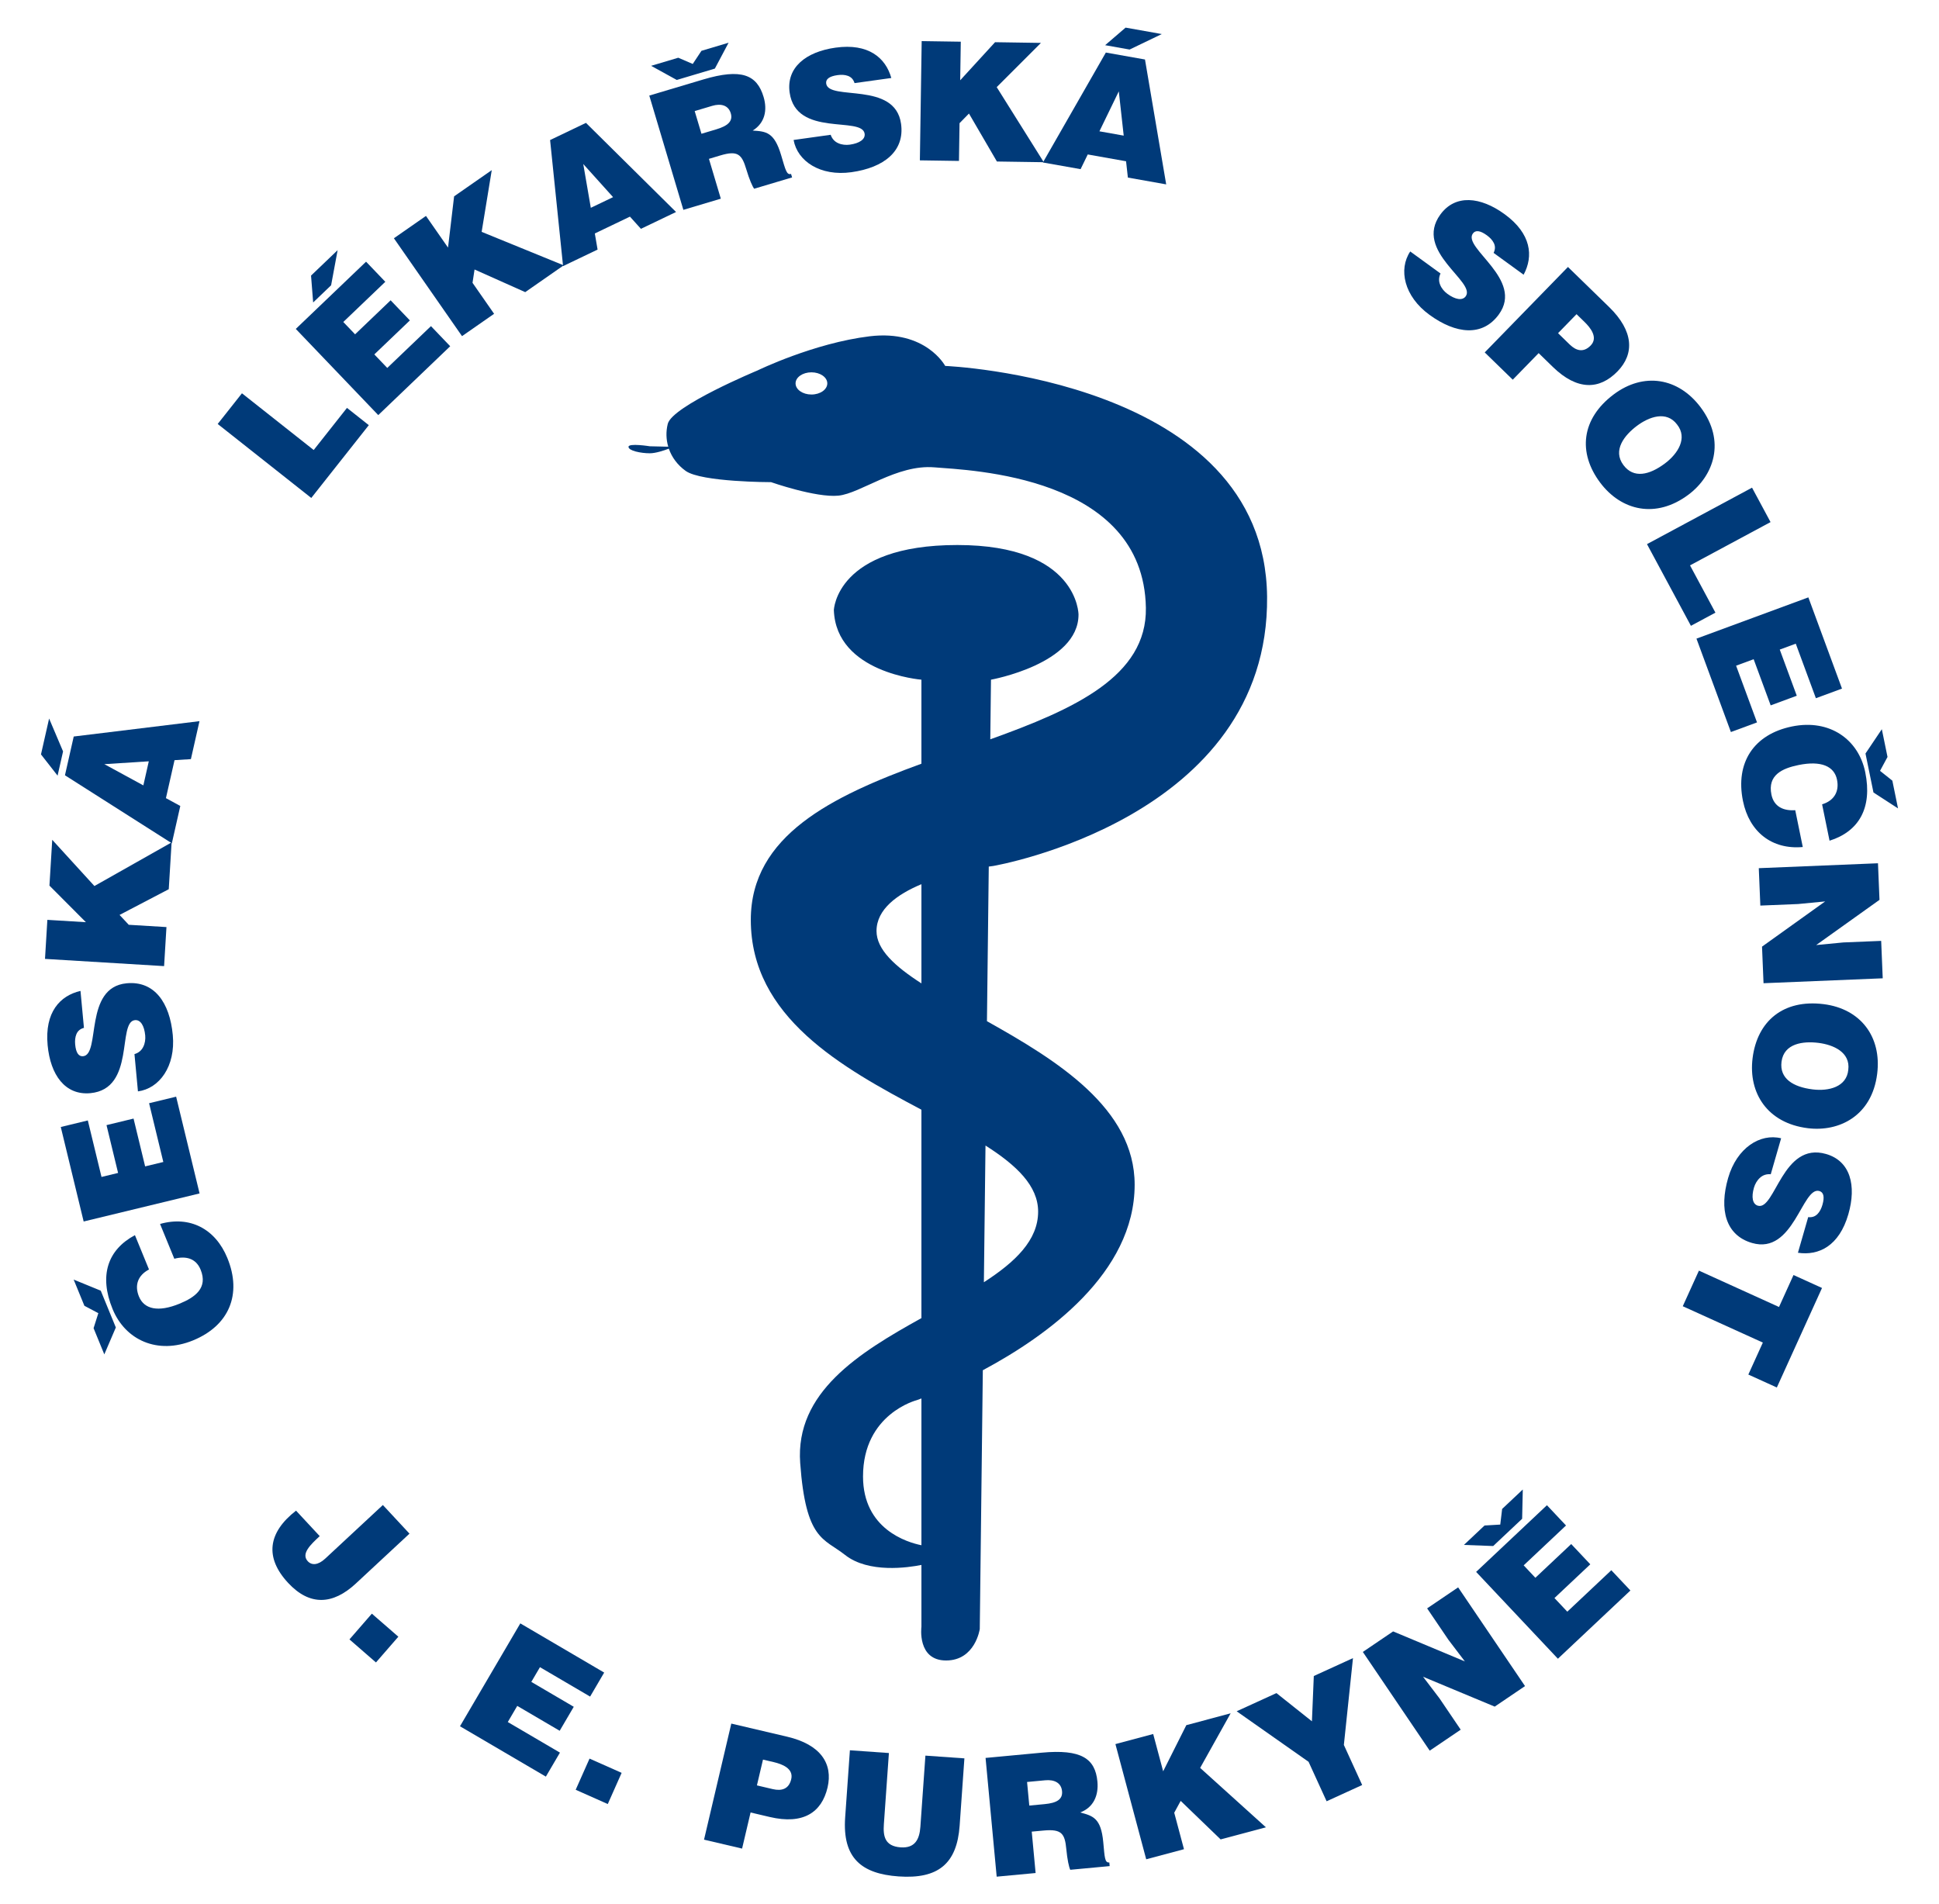 <?xml version="1.0" encoding="utf-8"?>
<!-- Generator: Adobe Illustrator 23.0.0, SVG Export Plug-In . SVG Version: 6.00 Build 0)  -->
<svg version="1.1" id="Vrstva_1" xmlns="http://www.w3.org/2000/svg" xmlns:xlink="http://www.w3.org/1999/xlink" x="0px" y="0px"
	 width="142.538px" height="140px" viewBox="0 0 142.538 140" style="enable-background:new 0 0 142.538 140;"
	 xml:space="preserve">
<style type="text/css">
	.st0{fill:#003A79;}
</style>
<g>
	<path class="st0" d="M73.015,63.662c0,0,20.294-3.464,20.13-19.8
		c-0.165-16.003-23.663-16.961-23.663-16.961s-1.418-2.672-5.543-2.18
		c-4.125,0.5-8.25,2.512-8.25,2.512s-6.269,2.605-6.601,3.927
		c-0.143,0.574-0.121,1.146,0.036,1.68l-1.354-0.032c0,0-1.568-0.25-1.568,0.041
		c0,0.289,0.906,0.474,1.568,0.474c0.428,0,1.027-0.199,1.397-0.339
		c0.219,0.634,0.637,1.205,1.242,1.638c1.156,0.824,6.273,0.824,6.273,0.824
		s3.297,1.155,4.947,0.992c1.65-0.166,4.291-2.312,7.061-2.081
		c2.57,0.215,15.379,0.595,15.545,10.327c0.085,5.045-5.291,7.459-11.438,9.667l0.051-4.384
		c0,0,6.435-1.154,6.435-4.785c0,0,0-5.115-8.909-5.115c-8.912,0-9.076,4.785-9.076,4.785
		c0.164,4.621,6.437,5.115,6.437,5.115v6.177c-6.545,2.39-12.542,5.276-12.542,11.478
		c0,7.152,6.692,10.852,12.542,13.958v15.321c-4.611,2.557-9.287,5.466-8.912,10.65
		c0.412,5.69,1.733,5.526,3.301,6.762c1.722,1.362,4.641,0.928,5.611,0.733v4.548
		c0,0-0.332,2.476,1.813,2.476c2.144,0,2.476-2.31,2.476-2.31l0.225-19.028
		c4.712-2.517,11.161-7.146,11.161-13.643c0-5.609-5.704-9.133-10.858-12.017l0.134-11.367
		C72.894,63.676,73.015,63.662,73.015,63.662z M59.65,29.003c-0.645,0-1.167-0.366-1.167-0.819
		c0-0.448,0.522-0.813,1.167-0.813c0.643,0,1.166,0.365,1.166,0.813
		C60.816,28.638,60.293,29.003,59.65,29.003z M67.735,113.598c-1.046-0.212-4.293-1.179-4.293-5.057
		c0-4.62,3.961-5.611,3.961-5.611s0.122-0.043,0.332-0.123V113.598z M76.314,89.072
		c0,2.099-1.677,3.7-3.988,5.192l0.119-10.05C74.733,85.669,76.314,87.18,76.314,89.072z
		 M67.735,72.294c-1.96-1.264-3.301-2.493-3.301-3.85c0-1.603,1.532-2.704,3.301-3.442V72.294z"/>
	<g>
		<path class="st0" d="M5.415,94.068l1.992,0.816l1.108,2.705l-0.847,1.978l-0.789-1.926l0.35-1.104
			L6.204,95.995L5.415,94.068z M10.953,93.326c-0.813,0.426-1.08,1.153-0.739,1.987
			c0.383,0.936,1.414,1.171,2.98,0.529c1.138-0.466,2.107-1.152,1.553-2.504
			c-0.351-0.856-1.114-1.017-1.933-0.801l-1.048-2.558c2.193-0.622,4.069,0.36,4.946,2.5
			c1.099,2.681,0.118,4.978-2.518,6.059c-2.625,1.076-4.988-0.036-5.916-2.3
			c-1.016-2.479-0.355-4.368,1.641-5.436L10.953,93.326z"/>
		<path class="st0" d="M14.671,87.735l-8.521,2.063l-1.682-6.947l1.988-0.482l1.006,4.154l1.219-0.295
			l-0.851-3.515l1.988-0.481l0.851,3.515l1.337-0.324l-1.046-4.32l1.988-0.481L14.671,87.735z"/>
		<path class="st0" d="M6.171,75.563c-0.299,0.077-0.466,0.251-0.556,0.467
			c-0.09,0.217-0.115,0.476-0.089,0.755c0.059,0.631,0.267,0.892,0.582,0.863
			c1.309-0.122,0.029-5.066,3.206-5.362c2.025-0.189,3.164,1.405,3.388,3.806
			c0.215,2.304-0.991,3.933-2.561,4.141l-0.256-2.74c0.31-0.09,0.524-0.282,0.647-0.537
			c0.124-0.244,0.169-0.554,0.143-0.833c-0.067-0.715-0.341-1.166-0.753-1.128
			c-1.322,0.123,0.056,5.057-3.279,5.369C4.787,80.535,3.705,79.022,3.501,76.839
			c-0.226-2.425,0.908-3.644,2.416-3.992L6.171,75.563z"/>
		<path class="st0" d="M3.308,70.493l0.174-2.87l2.833,0.172l-2.68-2.689l0.205-3.368l3.101,3.398
			l5.674-3.207l-0.209,3.441l-3.617,1.891l0.676,0.725l2.772,0.168l-0.174,2.87L3.308,70.493z"/>
		<path class="st0" d="M3.013,55.46l0.597-2.637l1.026,2.417l-0.403,1.781L3.013,55.46z M12.633,61.994
			L4.775,56.995l0.645-2.85l9.244-1.129l-0.631,2.791L12.83,55.884l-0.632,2.791l1.056,0.576
			L12.633,61.994z M7.67,56.177l2.868,1.561l0.4-1.77L7.67,56.177z"/>
		<path class="st0" d="M22.882,36.607l-6.879-5.439l1.783-2.255l5.274,4.169l2.447-3.096l1.605,1.269
			L22.882,36.607z"/>
		<path class="st0" d="M27.806,30.516l-6.062-6.336l5.166-4.942l1.415,1.478l-3.089,2.955l0.867,0.906
			l2.613-2.5l1.415,1.478l-2.614,2.5l0.952,0.994l3.212-3.073l1.414,1.478L27.806,30.516z
			 M22.865,20.26l1.954-1.869l-0.479,2.582l-1.32,1.263L22.865,20.26z"/>
		<path class="st0" d="M28.956,17.516l2.358-1.642l1.621,2.328l0.447-3.768l2.768-1.927l-0.743,4.538
			l6.031,2.462l-2.828,1.969l-3.725-1.664l-0.149,0.979l1.586,2.278l-2.358,1.642L28.956,17.516z"/>
		<path class="st0" d="M41.392,19.563l-0.954-9.267l2.637-1.263l6.622,6.552L47.115,16.822l-0.807-0.896
			l-2.582,1.237l0.203,1.185L41.392,19.563z M42.876,12.059l0.555,3.218l1.637-0.784L42.876,12.059z"/>
		<path class="st0" d="M52.115,11.678l0.873,2.928l-2.753,0.821l-2.505-8.401l3.967-1.183
			c2.8-0.835,3.948-0.351,4.435,1.282c0.289,0.969,0.101,1.914-0.799,2.474
			c0.984,0.062,1.584,0.112,2.088,1.804c0.327,1.097,0.404,1.481,0.73,1.383l0.077,0.257
			l-2.789,0.832c-0.126-0.166-0.356-0.682-0.578-1.429c-0.327-1.097-0.622-1.403-1.905-1.02
			L52.115,11.678z M53.559,3.141l-1.009,1.902l-2.8,0.835l-1.885-1.039l1.995-0.595l1.064,0.458
			l0.64-0.966L53.559,3.141z M51.565,9.834l1.085-0.324c0.852-0.254,1.244-0.599,1.07-1.183
			c-0.177-0.595-0.728-0.736-1.369-0.544l-1.284,0.383L51.565,9.834z"/>
		<path class="st0" d="M62.819,6.11c-0.09-0.295-0.272-0.454-0.492-0.534
			c-0.22-0.08-0.48-0.093-0.758-0.054c-0.627,0.088-0.879,0.307-0.835,0.621
			c0.182,1.302,5.062-0.203,5.503,2.957c0.281,2.014-1.258,3.225-3.646,3.559
			c-2.291,0.32-3.974-0.81-4.253-2.369l2.726-0.381c0.104,0.305,0.305,0.511,0.566,0.622
			c0.249,0.112,0.561,0.143,0.838,0.104c0.711-0.099,1.15-0.394,1.092-0.804
			c-0.184-1.315-5.05,0.287-5.513-3.029c-0.258-1.845,1.204-2.996,3.375-3.299
			c2.412-0.337,3.681,0.74,4.099,2.231L62.819,6.11z"/>
		<path class="st0" d="M67.754,3.022l2.874,0.043l-0.043,2.837l2.563-2.799l3.373,0.051L73.269,6.405
			l3.461,5.52l-3.446-0.052l-2.054-3.526l-0.693,0.708l-0.042,2.776l-2.874-0.043L67.754,3.022z"/>
		<path class="st0" d="M76.665,11.945L81.292,3.863l2.877,0.511l1.559,9.181l-2.817-0.501l-0.133-1.198
			l-2.817-0.501l-0.526,1.081L76.665,11.945z M82.244,6.716l-1.425,2.937l1.786,0.318L82.244,6.716z
			 M82.743,2.031l2.661,0.473L83.038,3.642L81.24,3.322L82.743,2.031z"/>
		<path class="st0" d="M109.796,18.591c0.14-0.275,0.119-0.516,0.016-0.726
			c-0.103-0.21-0.282-0.4-0.508-0.565c-0.512-0.373-0.847-0.389-1.032-0.133
			c-0.773,1.064,3.785,3.369,1.909,5.95c-1.196,1.645-3.146,1.448-5.096,0.029
			c-1.872-1.361-2.298-3.342-1.417-4.659l2.226,1.618c-0.137,0.292-0.135,0.58-0.024,0.841
			c0.101,0.254,0.305,0.492,0.531,0.657c0.581,0.423,1.102,0.515,1.345,0.18
			c0.78-1.074-3.835-3.3-1.866-6.009c1.096-1.507,2.948-1.32,4.721-0.031
			c1.97,1.433,2.137,3.089,1.402,4.452L109.796,18.591z"/>
		<path class="st0" d="M109.144,25.908l6.118-6.282l3.028,2.948c1.806,1.759,1.871,3.438,0.614,4.729
			c-1.317,1.353-2.953,1.426-4.758-0.333l-1.038-1.011l-1.903,1.954L109.144,25.908z M115.389,25.326
			c0.48,0.467,1.016,0.615,1.543,0.074c0.569-0.585-0.017-1.309-0.454-1.734l-0.585-0.569
			l-1.359,1.396L115.389,25.326z"/>
		<path class="st0" d="M124.122,36.364c-2.387,1.789-4.936,1.19-6.493-0.885
			c-1.651-2.202-1.39-4.695,0.997-6.485c2.202-1.651,4.751-1.234,6.388,0.948
			C126.891,32.446,125.972,34.976,124.122,36.364z M120.33,31.308
			c-0.896,0.672-1.812,1.785-0.987,2.886c0.745,0.994,1.895,0.741,3.054-0.129
			c0.954-0.716,1.676-1.865,0.887-2.856C122.503,30.166,121.217,30.643,120.33,31.308z"/>
		<path class="st0" d="M121.072,40.002l7.722-4.151l1.361,2.531l-5.92,3.182l1.868,3.475l-1.802,0.968
			L121.072,40.002z"/>
		<path class="st0" d="M124.709,46.949l8.225-3.033l2.473,6.706l-1.919,0.708l-1.479-4.01l-1.177,0.434
			l1.251,3.393l-1.919,0.708l-1.251-3.393l-1.291,0.476l1.538,4.17l-1.92,0.708L124.709,46.949z"/>
		<path class="st0" d="M133.945,59.13c0.877-0.267,1.276-0.933,1.095-1.815
			c-0.202-0.99-1.171-1.413-2.829-1.074c-1.205,0.247-2.285,0.741-1.992,2.173
			c0.185,0.907,0.906,1.207,1.751,1.146l0.554,2.708c-2.27,0.204-3.931-1.11-4.395-3.377
			c-0.581-2.84,0.81-4.914,3.601-5.485c2.78-0.568,4.896,0.962,5.386,3.361
			c0.537,2.624-0.463,4.358-2.624,5.037L133.945,59.13z M139.526,59.43l-1.806-1.172l-0.586-2.863
			l1.201-1.787l0.418,2.04l-0.55,1.02l0.906,0.722L139.526,59.43z"/>
		<path class="st0" d="M133.509,69.476l1.991-0.192l2.787-0.115l0.114,2.751l-8.762,0.361l-0.111-2.689
			l4.642-3.324l-1.992,0.192l-2.774,0.114l-0.114-2.75l8.762-0.361l0.111,2.69L133.509,69.476z"/>
		<path class="st0" d="M132.894,82.939c-2.961-0.368-4.38-2.57-4.06-5.144
			c0.34-2.731,2.259-4.345,5.22-3.976c2.731,0.34,4.277,2.41,3.94,5.118
			C137.608,82.042,135.19,83.225,132.894,82.939z M133.675,76.667c-1.112-0.139-2.543,0.027-2.714,1.392
			c-0.153,1.233,0.85,1.849,2.288,2.028c1.184,0.148,2.501-0.179,2.621-1.441
			C136.032,77.354,134.775,76.804,133.675,76.667z"/>
		<path class="st0" d="M132.923,89.476c0.306,0.037,0.525-0.064,0.688-0.232
			c0.163-0.169,0.28-0.4,0.358-0.67c0.175-0.609,0.077-0.928-0.227-1.016
			c-1.263-0.365-1.877,4.705-4.942,3.821c-1.953-0.564-2.432-2.463-1.763-4.78
			c0.641-2.223,2.358-3.298,3.896-2.918l-0.763,2.644c-0.321-0.029-0.59,0.07-0.798,0.264
			c-0.205,0.182-0.359,0.454-0.437,0.723c-0.199,0.69-0.108,1.211,0.29,1.325
			c1.275,0.368,1.795-4.729,5.012-3.801c1.79,0.517,2.245,2.321,1.638,4.427
			c-0.675,2.34-2.175,3.061-3.707,2.834L132.923,89.476z"/>
		<path class="st0" d="M133.938,94.685l-3.321,7.316l-2.095-0.951l1.067-2.351l-5.887-2.672l1.188-2.617
			l5.887,2.673l1.066-2.35L133.938,94.685z"/>
	</g>
	<g>
		<path class="st0" d="M23.503,112.928c-0.669,0.622-1.391,1.294-0.877,1.847
			c0.299,0.321,0.765,0.286,1.283-0.195l4.236-3.939l1.957,2.105l-3.942,3.665
			c-1.695,1.576-3.395,1.66-4.979-0.044c-1.725-1.855-1.503-3.69,0.581-5.312L23.503,112.928z"/>
		<path class="st0" d="M25.689,120.521l1.646-1.893l1.948,1.694l-1.646,1.893L25.689,120.521z"/>
		<path class="st0" d="M33.814,126.906l4.435-7.563l6.165,3.616l-1.034,1.765l-3.687-2.162l-0.635,1.082
			l3.12,1.83l-1.035,1.764l-3.119-1.83l-0.696,1.187l3.834,2.249l-1.035,1.764L33.814,126.906z"/>
		<path class="st0" d="M42.319,131.575l1.019-2.292l2.359,1.048l-1.019,2.293L42.319,131.575z"/>
		<path class="st0" d="M51.754,135.242l2.005-8.533l4.113,0.966c2.453,0.576,3.374,1.981,2.962,3.735
			c-0.432,1.837-1.795,2.742-4.248,2.166l-1.41-0.332l-0.624,2.655L51.754,135.242z M56.804,131.526
			c0.652,0.153,1.187,0.004,1.36-0.731c0.187-0.794-0.689-1.113-1.282-1.252l-0.794-0.186
			l-0.446,1.896L56.804,131.526z"/>
		<path class="st0" d="M62.477,128.671l2.867,0.203l-0.37,5.235c-0.061,0.863,0.057,1.615,1.235,1.699
			c1.032,0.072,1.382-0.562,1.449-1.509l0.37-5.235l2.866,0.202l-0.349,4.943
			c-0.198,2.806-1.584,3.94-4.487,3.736c-2.709-0.192-4.142-1.331-3.929-4.343L62.477,128.671z"/>
		<path class="st0" d="M75.844,134.652l0.285,3.043l-2.862,0.268l-0.817-8.729l4.122-0.386
			c2.909-0.272,3.941,0.426,4.1,2.123c0.094,1.007-0.275,1.898-1.267,2.272
			c0.953,0.253,1.531,0.419,1.696,2.177c0.107,1.14,0.107,1.531,0.446,1.499l0.025,0.267
			l-2.897,0.271c-0.091-0.187-0.216-0.738-0.289-1.514c-0.107-1.14-0.336-1.497-1.67-1.372
			L75.844,134.652z M75.664,132.736l1.127-0.106c0.886-0.083,1.338-0.345,1.281-0.952
			c-0.058-0.618-0.57-0.864-1.237-0.801l-1.334,0.125L75.664,132.736z"/>
		<path class="st0" d="M81.996,128.217l2.776-0.742l0.733,2.741l1.703-3.391l3.258-0.871l-2.242,4.014
			l4.835,4.367l-3.329,0.889l-2.937-2.832l-0.474,0.87l0.716,2.682l-2.776,0.742L81.996,128.217z"/>
		<path class="st0" d="M100.135,131.225l-2.614,1.195l-1.326-2.901l-5.286-3.715l2.924-1.336l2.608,2.074
			l0.138-3.33l2.88-1.316l-0.67,6.384L100.135,131.225z"/>
		<path class="st0" d="M107.685,122.139l-1.211-1.592l-1.564-2.308l2.279-1.544l4.917,7.258l-2.228,1.509
			l-5.268-2.196l1.211,1.592l1.557,2.299l-2.278,1.543l-4.917-7.258l2.227-1.509L107.685,122.139z"/>
		<path class="st0" d="M111.942,109.501l-0.048,2.152l-2.128,2.003l-2.152-0.081l1.516-1.428l1.156-0.068
			l0.138-1.15L111.942,109.501z M114.523,121.941l-6.011-6.384l5.205-4.901l1.402,1.49l-3.112,2.93
			l0.86,0.914l2.634-2.48l1.403,1.49l-2.634,2.48l0.944,1.002l3.236-3.047l1.403,1.49
			L114.523,121.941z"/>
	</g>
</g>
</svg>
